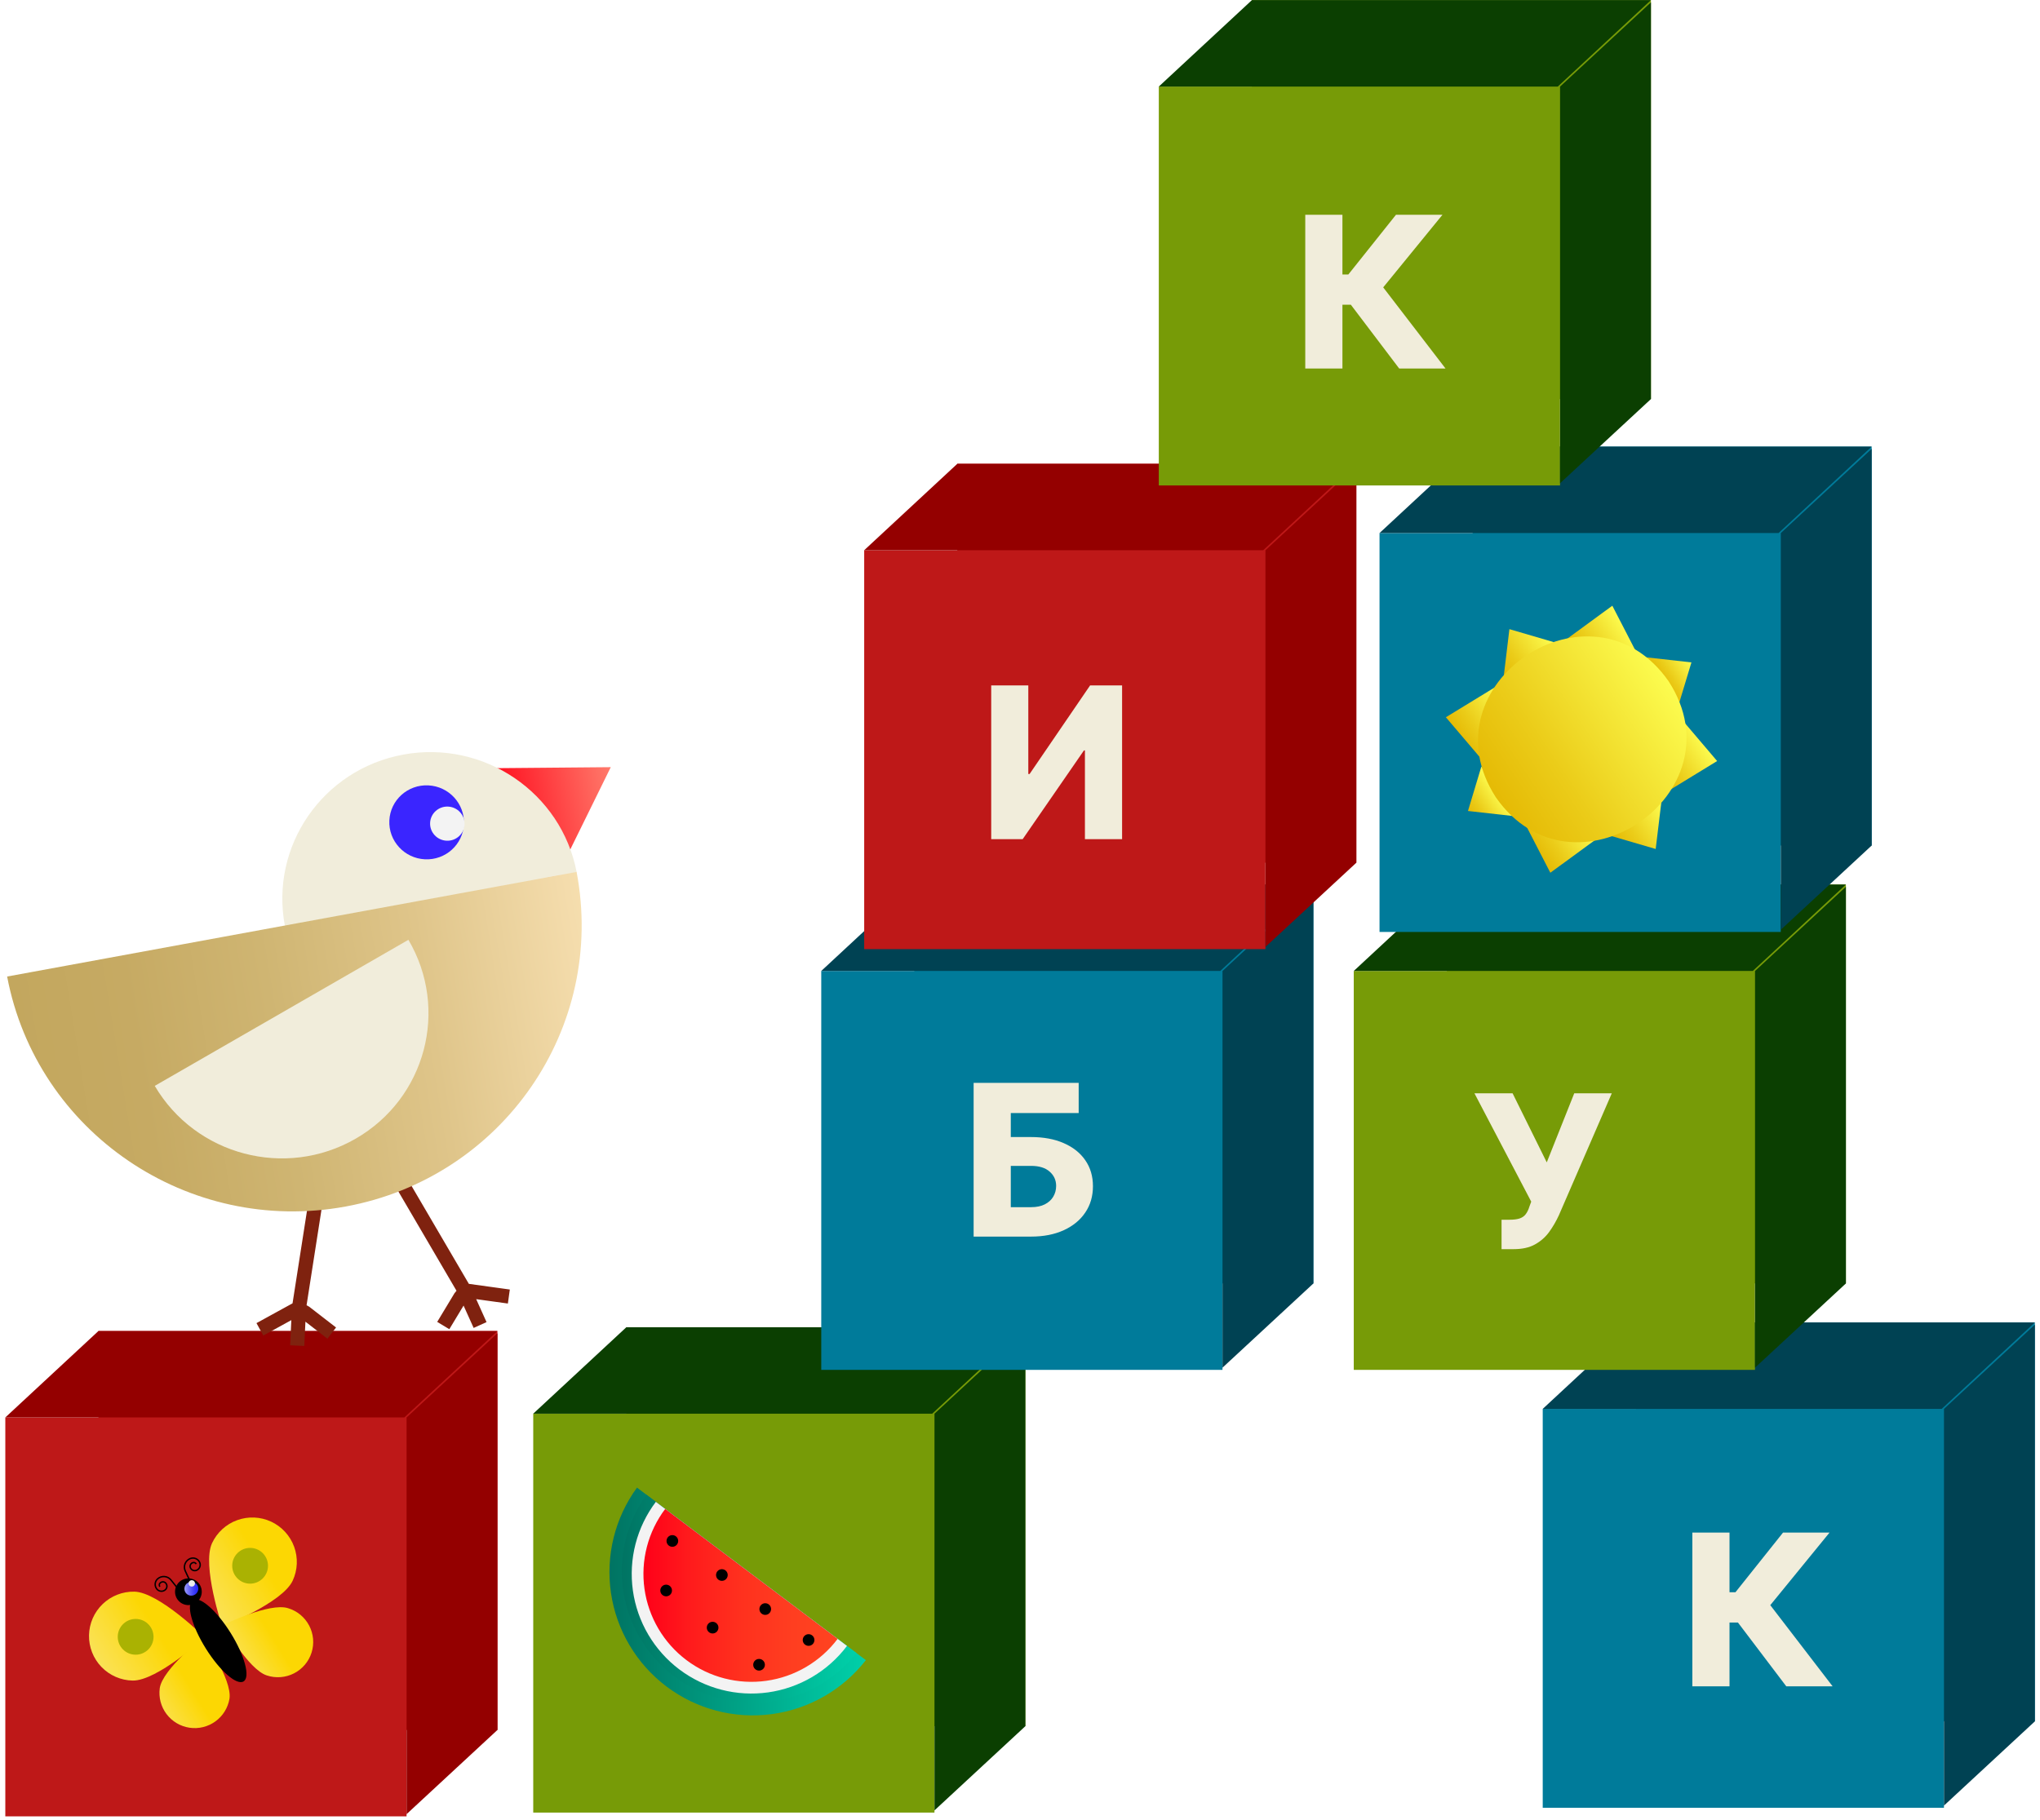 <?xml version="1.0" encoding="UTF-8"?> <svg xmlns="http://www.w3.org/2000/svg" width="195" height="174" viewBox="0 0 195 174" fill="none"> <rect x="156.367" y="126.445" width="38.141" height="38.141" fill="#007B9A"></rect> <rect x="147.467" y="134.709" width="38.353" height="38.141" fill="#007B9A"></rect> <path d="M156.366 126.445L147.467 134.709H185.608L194.507 126.445H156.366Z" fill="#004253"></path> <path d="M185.822 172.639V134.71L194.51 126.658V164.587L185.822 172.639Z" fill="#004253"></path> <rect x="138.305" y="84.574" width="38.141" height="38.141" fill="#779B07"></rect> <rect x="129.404" y="92.838" width="38.353" height="38.141" fill="#779B07"></rect> <path d="M138.304 84.574L129.404 92.838H167.545L176.445 84.574H138.304Z" fill="#0B3F01"></path> <path d="M167.76 130.768V92.839L176.447 84.787V122.716L167.76 130.768Z" fill="#0B3F01"></path> <rect x="9.408" y="127.266" width="38.141" height="38.141" fill="#BE1818"></rect> <rect x="0.508" y="135.529" width="38.353" height="38.141" fill="#BE1818"></rect> <path d="M9.407 127.266L0.508 135.529H38.649L47.548 127.266H9.407Z" fill="#940000"></path> <path d="M38.863 173.459V135.53L47.551 127.479V165.407L38.863 173.459Z" fill="#940000"></path> <path d="M27.975 151.14C28.211 150.634 28.345 150.087 28.369 149.529C28.393 148.971 28.307 148.414 28.116 147.89C27.925 147.365 27.632 146.883 27.255 146.472C26.878 146.06 26.423 145.727 25.917 145.491C25.411 145.256 24.863 145.122 24.305 145.098C23.748 145.074 23.191 145.16 22.666 145.351C22.142 145.542 21.66 145.834 21.248 146.212C20.837 146.589 20.504 147.044 20.268 147.55C19.277 149.678 21.24 155.531 21.24 155.531C21.24 155.531 26.984 153.268 27.975 151.14Z" fill="url(#paint0_linear_613_1042)"></path> <path d="M12.678 160.686C12.119 160.675 11.569 160.554 11.057 160.331C10.546 160.107 10.083 159.785 9.696 159.383C9.309 158.981 9.005 158.506 8.801 157.986C8.597 157.466 8.498 156.912 8.509 156.353C8.519 155.795 8.64 155.245 8.863 154.733C9.087 154.221 9.409 153.759 9.811 153.372C10.214 152.985 10.688 152.68 11.208 152.477C11.728 152.273 12.283 152.174 12.841 152.184C15.188 152.23 19.582 156.566 19.582 156.566C19.582 156.566 15.026 160.73 12.678 160.686Z" fill="url(#paint1_linear_613_1042)"></path> <path d="M27.532 153.765C27.96 153.893 28.359 154.105 28.705 154.388C29.05 154.672 29.336 155.021 29.546 155.416C29.755 155.811 29.884 156.244 29.925 156.689C29.966 157.134 29.917 157.583 29.783 158.009C29.649 158.436 29.431 158.831 29.142 159.173C28.853 159.514 28.5 159.794 28.101 159.998C27.703 160.201 27.269 160.323 26.823 160.357C26.377 160.391 25.929 160.336 25.505 160.195C23.729 159.635 21.357 155.353 21.357 155.353C21.357 155.353 25.756 153.204 27.532 153.765Z" fill="url(#paint2_linear_613_1042)"></path> <path d="M15.27 161.415C15.153 162.292 15.385 163.179 15.916 163.886C16.447 164.593 17.235 165.062 18.109 165.194C18.983 165.326 19.874 165.109 20.59 164.59C21.306 164.072 21.789 163.292 21.936 162.421C22.214 160.579 19.41 156.566 19.41 156.566C19.41 156.566 15.546 159.574 15.27 161.415Z" fill="url(#paint3_linear_613_1042)"></path> <path d="M23.286 160.765C23.942 160.355 23.387 158.281 22.045 156.131C20.704 153.981 19.085 152.57 18.428 152.979C17.772 153.389 18.328 155.464 19.669 157.613C21.01 159.763 22.63 161.174 23.286 160.765Z" fill="black"></path> <path d="M18.01 153.471C18.715 153.471 19.287 152.899 19.287 152.194C19.287 151.488 18.715 150.916 18.01 150.916C17.304 150.916 16.732 151.488 16.732 152.194C16.732 152.899 17.304 153.471 18.01 153.471Z" fill="black"></path> <path d="M15.284 151.712C15.262 151.684 15.245 151.652 15.235 151.617C15.226 151.583 15.223 151.546 15.228 151.511C15.233 151.475 15.246 151.441 15.265 151.41C15.284 151.379 15.309 151.353 15.338 151.333C15.375 151.302 15.416 151.278 15.462 151.263C15.507 151.249 15.554 151.243 15.602 151.247C15.649 151.25 15.695 151.264 15.738 151.285C15.78 151.307 15.818 151.337 15.848 151.373C15.926 151.464 15.964 151.582 15.955 151.701C15.946 151.821 15.889 151.931 15.799 152.009C15.685 152.106 15.537 152.155 15.387 152.143C15.238 152.132 15.099 152.061 15.001 151.948C14.88 151.805 14.82 151.62 14.834 151.433C14.849 151.246 14.937 151.072 15.079 150.95C15.257 150.798 15.489 150.723 15.722 150.741C15.956 150.759 16.173 150.869 16.326 151.048L16.681 151.489L16.975 151.866" stroke="black" stroke-width="0.134" stroke-miterlimit="10"></path> <path d="M18.754 149.546C18.739 149.513 18.718 149.484 18.691 149.46C18.664 149.436 18.632 149.418 18.598 149.407C18.564 149.396 18.528 149.392 18.492 149.395C18.456 149.399 18.421 149.41 18.39 149.427C18.346 149.446 18.307 149.474 18.274 149.508C18.241 149.542 18.215 149.582 18.197 149.627C18.18 149.671 18.171 149.718 18.172 149.765C18.173 149.813 18.183 149.86 18.202 149.903C18.226 149.958 18.26 150.007 18.302 150.049C18.345 150.09 18.395 150.123 18.451 150.145C18.506 150.166 18.565 150.177 18.624 150.176C18.684 150.175 18.742 150.163 18.797 150.139C18.934 150.079 19.042 149.968 19.097 149.829C19.152 149.69 19.15 149.534 19.091 149.397C19.017 149.225 18.877 149.089 18.703 149.02C18.529 148.951 18.334 148.954 18.162 149.029C18.055 149.075 17.959 149.141 17.878 149.224C17.797 149.308 17.734 149.406 17.691 149.514C17.648 149.622 17.627 149.737 17.629 149.853C17.631 149.969 17.656 150.083 17.702 150.19L17.941 150.704L18.153 151.134" stroke="black" stroke-width="0.134" stroke-miterlimit="10"></path> <path d="M18.672 152.445C18.973 152.233 19.047 151.819 18.836 151.521C18.626 151.222 18.211 151.152 17.91 151.364C17.609 151.576 17.536 151.99 17.746 152.289C17.957 152.587 18.371 152.658 18.672 152.445Z" fill="url(#paint4_linear_613_1042)"></path> <path d="M18.509 151.645C18.648 151.546 18.681 151.354 18.584 151.216C18.486 151.078 18.294 151.045 18.154 151.144C18.015 151.242 17.982 151.434 18.079 151.573C18.177 151.711 18.369 151.743 18.509 151.645Z" fill="#EBEDEB"></path> <path d="M23.907 151.42C24.852 151.42 25.617 150.654 25.617 149.71C25.617 148.766 24.852 148 23.907 148C22.963 148 22.197 148.766 22.197 149.71C22.197 150.654 22.963 151.42 23.907 151.42Z" fill="#AAB202"></path> <path d="M12.966 158.213C13.91 158.213 14.676 157.447 14.676 156.503C14.676 155.559 13.91 154.793 12.966 154.793C12.021 154.793 11.256 155.559 11.256 156.503C11.256 157.447 12.021 158.213 12.966 158.213Z" fill="#AAB202"></path> <rect x="59.871" y="126.904" width="38.141" height="38.141" fill="#779B07"></rect> <rect x="50.971" y="135.168" width="38.353" height="38.141" fill="#779B07"></rect> <path d="M59.87 126.904L50.971 135.168H89.112L98.011 126.904H59.87Z" fill="#0B3F01"></path> <path d="M89.326 173.098V135.169L98.014 127.117V165.046L89.326 173.098Z" fill="#0B3F01"></path> <rect x="87.402" y="84.574" width="38.141" height="38.141" fill="#007B9A"></rect> <rect x="78.502" y="92.838" width="38.353" height="38.141" fill="#007B9A"></rect> <path d="M87.401 84.574L78.502 92.838H116.643L125.542 84.574H87.401Z" fill="#004253"></path> <path d="M116.857 130.768V92.839L125.545 84.787V122.716L116.857 130.768Z" fill="#004253"></path> <rect x="91.506" y="44.346" width="38.141" height="38.141" fill="#BE1818"></rect> <rect x="82.607" y="52.609" width="38.353" height="38.141" fill="#BE1818"></rect> <path d="M91.507 44.346L82.607 52.609H120.748L129.648 44.346H91.507Z" fill="#940000"></path> <path d="M120.963 90.539V52.611L129.651 44.559V82.487L120.963 90.539Z" fill="#940000"></path> <rect x="140.768" y="42.703" width="38.141" height="38.141" fill="#007B9A"></rect> <rect x="131.867" y="50.967" width="38.353" height="38.141" fill="#007B9A"></rect> <path d="M140.767 42.703L131.867 50.967H170.008L178.907 42.703H140.767Z" fill="#004253"></path> <path d="M170.223 88.897V50.968L178.91 42.916V80.845L170.223 88.897Z" fill="#004253"></path> <path d="M145.52 78.258L148.194 83.447L152.782 80.091L145.52 78.258Z" fill="url(#paint5_linear_613_1042)"></path> <path d="M160.357 68.319L164.138 72.766L159.289 75.733L160.357 68.319Z" fill="url(#paint6_linear_613_1042)"></path> <path d="M156.797 63.104L154.119 57.915L149.531 61.271L156.797 63.104Z" fill="url(#paint7_linear_613_1042)"></path> <path d="M143.745 64.61L144.281 60.156L148.535 61.401L143.745 64.61Z" fill="url(#paint8_linear_613_1042)"></path> <path d="M158.802 76.723L158.264 81.175L154.012 79.932L158.802 76.723Z" fill="url(#paint9_linear_613_1042)"></path> <path d="M144.783 78.042L140.32 77.541L141.601 73.293L144.783 78.042Z" fill="url(#paint10_linear_613_1042)"></path> <path d="M157.215 62.834L161.681 63.335L160.397 67.583L157.215 62.834Z" fill="url(#paint11_linear_613_1042)"></path> <path d="M141.991 73.029L138.209 68.58L143.059 65.616L141.991 73.029Z" fill="url(#paint12_linear_613_1042)"></path> <path d="M159.503 65.141C166.481 75.923 150.332 86.774 142.988 76.24C136.008 65.46 152.157 54.605 159.503 65.141Z" fill="url(#paint13_linear_613_1042)"></path> <rect x="119.668" y="0.012" width="38.141" height="38.141" fill="#779B07"></rect> <rect x="110.768" y="8.275" width="38.353" height="38.141" fill="#779B07"></rect> <path d="M119.667 0.012L110.768 8.276L148.908 8.276L157.808 0.012L119.667 0.012Z" fill="#0B3F01"></path> <path d="M149.123 46.205V8.277L157.811 0.225V38.154L149.123 46.205Z" fill="#0B3F01"></path> <path d="M30.697 111.488L28.581 125.049L24.842 127.102M31.709 127.462L29.155 125.485C29.101 125.444 29.036 125.417 28.968 125.409C28.9 125.401 28.831 125.412 28.769 125.44C28.706 125.468 28.653 125.513 28.614 125.57C28.575 125.626 28.552 125.692 28.547 125.761L28.41 128.661" stroke="#7F220F" stroke-width="1.353" stroke-miterlimit="10"></path> <path d="M37.44 111.488L44.399 123.38L48.64 123.966M42.371 126.741L44.027 123.995C44.063 123.936 44.115 123.889 44.176 123.857C44.237 123.826 44.305 123.811 44.373 123.815C44.442 123.82 44.508 123.843 44.565 123.882C44.621 123.921 44.666 123.974 44.695 124.037L45.891 126.691" stroke="#7F220F" stroke-width="1.353" stroke-miterlimit="10"></path> <path d="M52.582 85.146L47.318 73.449L58.382 73.352L52.582 85.146Z" fill="url(#paint14_linear_613_1042)"></path> <path d="M27.235 88.54C25.783 80.904 30.847 73.564 38.548 72.149C46.25 70.734 53.673 75.777 55.126 83.415" fill="#F1EDDB"></path> <path d="M55.116 83.368C57.953 98.274 48.064 112.599 33.033 115.362C18.001 118.126 3.513 108.281 0.682 93.371" fill="url(#paint15_linear_613_1042)"></path> <path d="M39.04 89.859C42.95 96.507 40.691 105.02 33.991 108.878C27.29 112.736 18.701 110.472 14.793 103.825" fill="#F1EDDB"></path> <path d="M44.344 78.804C44.436 76.852 42.914 75.191 40.946 75.093C38.978 74.995 37.308 76.498 37.217 78.45C37.125 80.402 38.646 82.064 40.615 82.161C42.583 82.259 44.253 80.756 44.344 78.804Z" fill="#3A25FF"></path> <path d="M44.404 78.835C44.446 77.934 43.744 77.167 42.835 77.122C41.927 77.077 41.156 77.771 41.114 78.672C41.071 79.573 41.774 80.339 42.682 80.384C43.591 80.429 44.361 79.736 44.404 78.835Z" fill="#F3F3F3"></path> <path d="M94.748 65.536L98.294 65.536L98.294 74.006L98.416 74.006L104.201 65.536L107.259 65.536L107.259 80.236L103.706 80.236L103.706 71.752L103.613 71.752L97.755 80.236L94.748 80.236L94.748 65.536Z" fill="#F1EDDB"></path> <path d="M143.531 119.437L143.531 116.624L144.285 116.624C144.692 116.624 145.017 116.583 145.261 116.502C145.51 116.415 145.704 116.279 145.843 116.092C145.986 115.906 146.106 115.657 146.201 115.346L146.367 114.894L140.94 104.536L144.586 104.536L147.852 111.14L150.479 104.536L154.068 104.536L149.015 116.186C148.752 116.76 148.441 117.296 148.082 117.794C147.723 118.286 147.271 118.684 146.725 118.985C146.185 119.287 145.503 119.437 144.68 119.437L143.531 119.437Z" fill="#F1EDDB"></path> <path d="M133.747 35.236L129.125 29.135L128.321 29.135L128.321 35.236L124.768 35.236L124.768 20.536L128.321 20.536L128.321 26.242L128.888 26.242L133.438 20.536L137.882 20.536L132.218 27.477L138.176 35.236L133.747 35.236Z" fill="#F1EDDB"></path> <path d="M170.747 161.236L166.125 155.135L165.321 155.135L165.321 161.236L161.768 161.236L161.768 146.536L165.321 146.536L165.321 152.242L165.888 152.242L170.438 146.536L174.882 146.536L169.218 153.477L175.176 161.236L170.747 161.236Z" fill="#F1EDDB"></path> <path d="M93.067 118.236L93.067 103.536L103.109 103.536L103.109 106.421L96.62 106.421L96.62 108.718L98.558 108.718C99.754 108.718 100.795 108.912 101.68 109.3C102.571 109.687 103.257 110.233 103.741 110.936C104.229 111.64 104.473 112.468 104.473 113.42C104.473 114.372 104.229 115.21 103.741 115.932C103.257 116.655 102.571 117.219 101.68 117.626C100.795 118.033 99.754 118.236 98.558 118.236L93.067 118.236ZM96.62 115.423L98.558 115.423C99.075 115.423 99.51 115.334 99.864 115.157C100.223 114.975 100.494 114.731 100.676 114.425C100.862 114.114 100.955 113.769 100.955 113.391C100.955 112.846 100.75 112.391 100.338 112.027C99.927 111.659 99.333 111.475 98.558 111.475L96.62 111.475L96.62 115.423Z" fill="#F1EDDB"></path> <g clip-path="url(#clip0_613_1042)"> <path d="M63.675 157.366C63.984 157.366 64.234 157.117 64.234 156.808C64.234 156.5 63.984 156.25 63.675 156.25C63.367 156.25 63.117 156.5 63.117 156.808C63.117 157.117 63.367 157.366 63.675 157.366Z" fill="black"></path> <path d="M68.412 160.917C68.72 160.917 68.97 160.667 68.97 160.359C68.97 160.051 68.72 159.801 68.412 159.801C68.103 159.801 67.853 160.051 67.853 160.359C67.853 160.667 68.103 160.917 68.412 160.917Z" fill="black"></path> <path d="M82.767 158.733C80.557 161.571 77.319 163.425 73.754 163.897C70.188 164.369 66.58 163.419 63.708 161.254C60.836 159.088 58.931 155.88 58.404 152.322C57.877 148.764 58.77 145.142 60.89 142.236" fill="url(#paint16_linear_613_1042)"></path> <path d="M81.859 158.051C79.821 160.622 76.859 162.295 73.604 162.712C70.35 163.128 67.061 162.256 64.442 160.281C61.822 158.305 60.078 155.384 59.583 152.14C59.088 148.897 59.882 145.588 61.793 142.922" fill="url(#paint17_linear_613_1042)"></path> <path d="M80.962 157.374C80.058 158.574 78.926 159.584 77.631 160.346C76.336 161.108 74.904 161.608 73.416 161.817C71.928 162.025 70.413 161.939 68.959 161.562C67.504 161.186 66.138 160.526 64.938 159.622C63.739 158.717 62.729 157.585 61.966 156.29C61.204 154.995 60.704 153.563 60.496 152.075C60.287 150.587 60.373 149.073 60.75 147.618C61.127 146.164 61.786 144.797 62.691 143.598" fill="#F3F3F3"></path> <path d="M80.069 156.697C78.422 158.883 75.974 160.326 73.264 160.707C70.553 161.088 67.802 160.377 65.616 158.73C63.43 157.083 61.988 154.635 61.606 151.925C61.225 149.214 61.936 146.464 63.583 144.277" fill="url(#paint18_linear_613_1042)"></path> <path d="M64.269 147.896C64.578 147.896 64.827 147.646 64.827 147.338C64.827 147.029 64.578 146.779 64.269 146.779C63.961 146.779 63.711 147.029 63.711 147.338C63.711 147.646 63.961 147.896 64.269 147.896Z" fill="black"></path> <path d="M69.004 151.152C69.312 151.152 69.562 150.902 69.562 150.593C69.562 150.285 69.312 150.035 69.004 150.035C68.695 150.035 68.445 150.285 68.445 150.593C68.445 150.902 68.695 151.152 69.004 151.152Z" fill="black"></path> <path d="M63.675 152.632C63.984 152.632 64.234 152.382 64.234 152.074C64.234 151.766 63.984 151.516 63.675 151.516C63.367 151.516 63.117 151.766 63.117 152.074C63.117 152.382 63.367 152.632 63.675 152.632Z" fill="black"></path> <path d="M68.117 156.183C68.425 156.183 68.675 155.933 68.675 155.625C68.675 155.316 68.425 155.066 68.117 155.066C67.808 155.066 67.559 155.316 67.559 155.625C67.559 155.933 67.808 156.183 68.117 156.183Z" fill="black"></path> <path d="M72.556 159.734C72.865 159.734 73.115 159.484 73.115 159.175C73.115 158.867 72.865 158.617 72.556 158.617C72.248 158.617 71.998 158.867 71.998 159.175C71.998 159.484 72.248 159.734 72.556 159.734Z" fill="black"></path> <path d="M73.148 154.407C73.456 154.407 73.706 154.158 73.706 153.849C73.706 153.541 73.456 153.291 73.148 153.291C72.84 153.291 72.59 153.541 72.59 153.849C72.59 154.158 72.84 154.407 73.148 154.407Z" fill="black"></path> <path d="M77.291 157.366C77.599 157.366 77.849 157.117 77.849 156.808C77.849 156.5 77.599 156.25 77.291 156.25C76.982 156.25 76.732 156.5 76.732 156.808C76.732 157.117 76.982 157.366 77.291 157.366Z" fill="black"></path> </g> <defs> <linearGradient id="paint0_linear_613_1042" x1="24.075" y1="147.843" x2="15.599" y2="153.128" gradientUnits="userSpaceOnUse"> <stop stop-color="#FCD703"></stop> <stop offset="0.36" stop-color="#FBDD33"></stop> <stop offset="0.79" stop-color="#FAE468"></stop> <stop offset="1" stop-color="#F9E77D"></stop> </linearGradient> <linearGradient id="paint1_linear_613_1042" x1="13.939" y1="154.163" x2="5.463" y2="159.448" gradientUnits="userSpaceOnUse"> <stop stop-color="#FCD703"></stop> <stop offset="0.36" stop-color="#FBDD33"></stop> <stop offset="0.79" stop-color="#FAE468"></stop> <stop offset="1" stop-color="#F9E77D"></stop> </linearGradient> <linearGradient id="paint2_linear_613_1042" x1="25.548" y1="155.675" x2="19.673" y2="159.338" gradientUnits="userSpaceOnUse"> <stop stop-color="#FCD703"></stop> <stop offset="0.36" stop-color="#FBDD33"></stop> <stop offset="0.79" stop-color="#FAE468"></stop> <stop offset="1" stop-color="#F9E77D"></stop> </linearGradient> <linearGradient id="paint3_linear_613_1042" x1="17.761" y1="160.529" x2="11.886" y2="164.192" gradientUnits="userSpaceOnUse"> <stop stop-color="#FCD703"></stop> <stop offset="0.36" stop-color="#FBDD33"></stop> <stop offset="0.79" stop-color="#FAE468"></stop> <stop offset="1" stop-color="#F9E77D"></stop> </linearGradient> <linearGradient id="paint4_linear_613_1042" x1="17.607" y1="151.909" x2="18.937" y2="151.909" gradientUnits="userSpaceOnUse"> <stop stop-color="#A0A0F9"></stop> <stop offset="0.33" stop-color="#6D6DF8"></stop> <stop offset="0.62" stop-color="#4646F8"></stop> <stop offset="0.85" stop-color="#2F2FF7"></stop> <stop offset="1" stop-color="#2626F7"></stop> </linearGradient> <linearGradient id="paint5_linear_613_1042" x1="146.581" y1="81.038" x2="151.299" y2="77.877" gradientUnits="userSpaceOnUse"> <stop stop-color="#E5BA05"></stop> <stop offset="0.32" stop-color="#EBCC19"></stop> <stop offset="0.96" stop-color="#FBF94C"></stop> <stop offset="1" stop-color="#FCFC4F"></stop> </linearGradient> <linearGradient id="paint6_linear_613_1042" x1="157.805" y1="73.518" x2="162.524" y2="70.357" gradientUnits="userSpaceOnUse"> <stop stop-color="#E5BA05"></stop> <stop offset="0.32" stop-color="#EBCC19"></stop> <stop offset="0.96" stop-color="#FBF94C"></stop> <stop offset="1" stop-color="#FCFC4F"></stop> </linearGradient> <linearGradient id="paint7_linear_613_1042" x1="151.014" y1="63.485" x2="155.733" y2="60.324" gradientUnits="userSpaceOnUse"> <stop stop-color="#E5BA05"></stop> <stop offset="0.32" stop-color="#EBCC19"></stop> <stop offset="0.96" stop-color="#FBF94C"></stop> <stop offset="1" stop-color="#FCFC4F"></stop> </linearGradient> <linearGradient id="paint8_linear_613_1042" x1="142.799" y1="63.197" x2="147.588" y2="59.988" gradientUnits="userSpaceOnUse"> <stop stop-color="#E5BA05"></stop> <stop offset="0.32" stop-color="#EBCC19"></stop> <stop offset="0.96" stop-color="#FBF94C"></stop> <stop offset="1" stop-color="#FCFC4F"></stop> </linearGradient> <linearGradient id="paint9_linear_613_1042" x1="154.959" y1="81.345" x2="159.748" y2="78.136" gradientUnits="userSpaceOnUse"> <stop stop-color="#E5BA05"></stop> <stop offset="0.32" stop-color="#EBCC19"></stop> <stop offset="0.96" stop-color="#FBF94C"></stop> <stop offset="1" stop-color="#FCFC4F"></stop> </linearGradient> <linearGradient id="paint10_linear_613_1042" x1="140.344" y1="77.577" x2="143.192" y2="75.668" gradientUnits="userSpaceOnUse"> <stop stop-color="#E5BA05"></stop> <stop offset="0.32" stop-color="#EBCC19"></stop> <stop offset="0.96" stop-color="#FBF94C"></stop> <stop offset="1" stop-color="#FCFC4F"></stop> </linearGradient> <linearGradient id="paint11_linear_613_1042" x1="158.809" y1="65.208" x2="161.658" y2="63.3" gradientUnits="userSpaceOnUse"> <stop stop-color="#E5BA05"></stop> <stop offset="0.32" stop-color="#EBCC19"></stop> <stop offset="0.96" stop-color="#FBF94C"></stop> <stop offset="1" stop-color="#FCFC4F"></stop> </linearGradient> <linearGradient id="paint12_linear_613_1042" x1="139.824" y1="70.991" x2="144.543" y2="67.83" gradientUnits="userSpaceOnUse"> <stop stop-color="#E5BA05"></stop> <stop offset="0.32" stop-color="#EBCC19"></stop> <stop offset="0.96" stop-color="#FBF94C"></stop> <stop offset="1" stop-color="#FCFC4F"></stop> </linearGradient> <linearGradient id="paint13_linear_613_1042" x1="142.979" y1="76.227" x2="159.51" y2="65.152" gradientUnits="userSpaceOnUse"> <stop stop-color="#E5BA05"></stop> <stop offset="0.32" stop-color="#EBCC19"></stop> <stop offset="0.96" stop-color="#FBF94C"></stop> <stop offset="1" stop-color="#FCFC4F"></stop> </linearGradient> <linearGradient id="paint14_linear_613_1042" x1="48.471" y1="79.581" x2="59.178" y2="77.579" gradientUnits="userSpaceOnUse"> <stop stop-color="#FF1121"></stop> <stop offset="1" stop-color="#FF7A6B"></stop> </linearGradient> <linearGradient id="paint15_linear_613_1042" x1="2.766" y1="106.131" x2="57.388" y2="97.188" gradientUnits="userSpaceOnUse"> <stop stop-color="#C3A75E"></stop> <stop offset="0.2" stop-color="#C6AA63"></stop> <stop offset="0.44" stop-color="#CFB572"></stop> <stop offset="0.71" stop-color="#DFC58A"></stop> <stop offset="0.98" stop-color="#F4DCAC"></stop> <stop offset="1" stop-color="#F5DEAE"></stop> </linearGradient> <linearGradient id="paint16_linear_613_1042" x1="58.125" y1="153.211" x2="82.767" y2="153.211" gradientUnits="userSpaceOnUse"> <stop stop-color="#007362"></stop> <stop offset="1" stop-color="#00D0A9"></stop> </linearGradient> <linearGradient id="paint17_linear_613_1042" x1="59.261" y1="152.986" x2="81.859" y2="152.986" gradientUnits="userSpaceOnUse"> <stop stop-color="#007362"></stop> <stop offset="1" stop-color="#00D0A9"></stop> </linearGradient> <linearGradient id="paint18_linear_613_1042" x1="61.506" y1="152.539" x2="80.066" y2="152.539" gradientUnits="userSpaceOnUse"> <stop stop-color="#FF0019"></stop> <stop offset="0.24" stop-color="#FF1B1C"></stop> <stop offset="0.51" stop-color="#FF311E"></stop> <stop offset="0.77" stop-color="#FF3E20"></stop> <stop offset="1" stop-color="#FF4320"></stop> </linearGradient> <clipPath id="clip0_613_1042"> <rect width="24.642" height="21.95" fill="white" transform="translate(58.125 142.236)"></rect> </clipPath> </defs> </svg> 